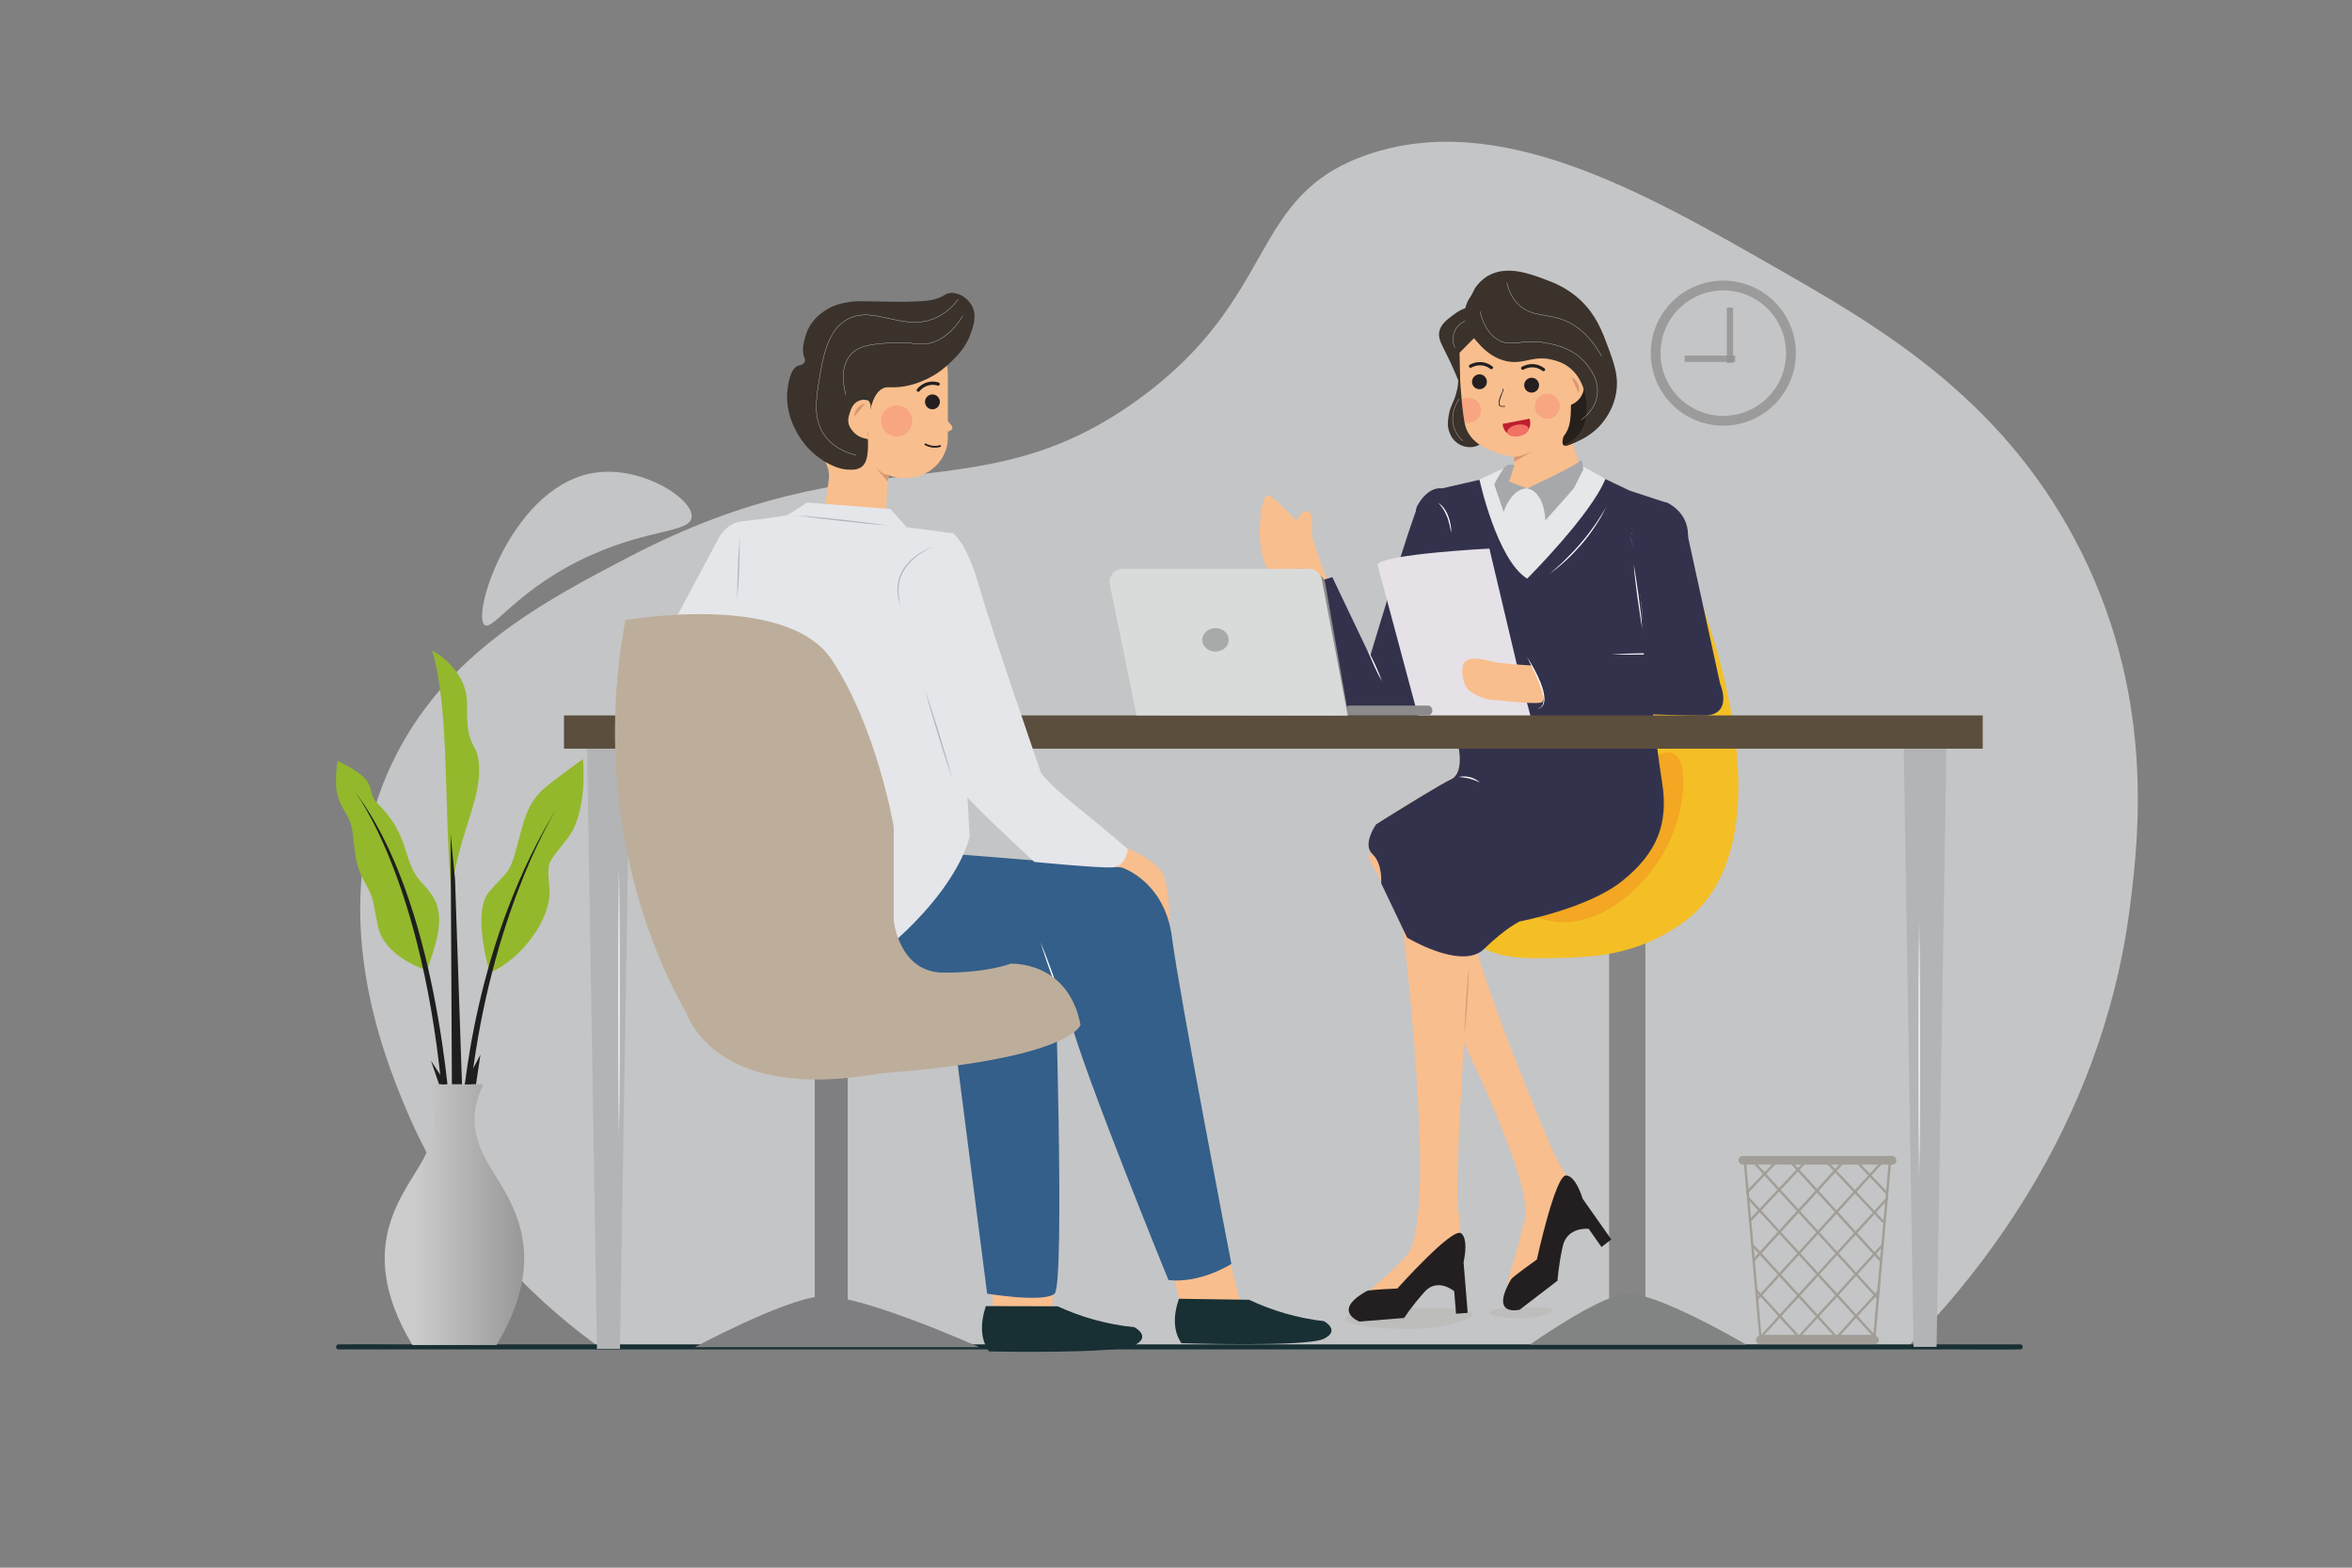 <svg xmlns="http://www.w3.org/2000/svg" xmlns:xlink="http://www.w3.org/1999/xlink" x="0px" y="0px" viewBox="0 0 2340 1560" style="enable-background:new 0 0 2340 1560;" xml:space="preserve"><rect x="0" y="0" width="2340" height="1560" fill="#808080" stroke="none"/><style type="text/css">	.st0{opacity:0.6;fill:#F2F4F5;}	.st1{fill:#182F33;}	.st2{opacity:0.8;fill:none;stroke:#919191;stroke-width:9.739;stroke-miterlimit:10;}	.st3{opacity:0.8;fill:none;stroke:#919191;stroke-width:6.255;stroke-miterlimit:10;}	.st4{fill:#868686;}	.st5{fill:#F4BF25;}	.st6{fill:#828483;}	.st7{fill:#F3A722;}	.st8{opacity:0.2;fill:#A19E97;}	.st9{fill:#F9BE8D;}	.st10{fill:#26201C;}	.st11{fill:#3A322B;}	.st12{fill:#231F20;}	.st13{opacity:0.3;fill:#F27064;}	.st14{fill:#BE1E2D;stroke:#BE1E2D;stroke-width:1.656;stroke-miterlimit:10;}	.st15{fill:#F27064;}	.st16{fill:#D99873;}	.st17{fill:none;stroke:#FFFFFF;stroke-width:0.271;stroke-miterlimit:10;}	.st18{fill:#33324D;}	.st19{fill:#E6E7E8;}	.st20{fill:#A6A8AB;}	.st21{fill:#FFFFFF;}	.st22{fill:#E6E1E7;}	.st23{fill:#252960;}	.st24{fill:#46406C;}	.st25{fill:#B3B4B6;}	.st26{fill:#5B4E3D;}	.st27{fill:#8C8A8B;}	.st28{fill:#D9DBDA;}	.st29{fill:#A8AAA9;}	.st30{fill:#345F8A;}	.st31{fill:#E5E6EA;}	.st32{fill:#AEB4BB;}	.st33{fill:#7F7F81;}	.st34{fill:#BDAE9B;}	.st35{fill:#A19E97;}	.st36{fill-rule:evenodd;clip-rule:evenodd;fill:#93B82C;}	.st37{fill-rule:evenodd;clip-rule:evenodd;fill:#1E1E1E;}	.st38{fill-rule:evenodd;clip-rule:evenodd;fill:url(#SVGID_1_);}</style><g id="Background">	<path class="st0" d="M596,1340.3c-46-33-139.8-109.7-193.3-239.7c-20.4-49.5-80.5-195.6-13.6-339.1  c51.7-110.9,152.7-163.5,237.9-207.9c237.2-123.6,345.8-39.7,506.4-156.8c140-102,107.6-202.1,227.7-243.1  c130.4-44.6,273.8,37.3,404.5,112c100.6,57.5,222.3,127,299.1,271.9c79.6,150.2,63.6,292.1,54.4,364.7  c-28.7,226-161.4,377.6-221.2,438.1"></path>	<g>		<g>			<path class="st1" d="M2010,1337.8c-15,0-30,0-45.1,0c-40.5,0-81,0-121.5,0c-60.1,0-120.1,0-180.2,0c-73.3,0-146.5,0-219.8,0    c-80,0-160,0-239.9,0c-81.3,0-162.6,0-243.8,0c-75.3,0-150.5,0-225.8,0c-63.8,0-127.7,0-191.5,0c-45.9,0-91.8,0-137.7,0    c-21.7,0-43.4-0.3-65.1,0c-0.9,0-1.9,0-2.8,0c-3.2,0-3.2,5,0,5c15,0,30,0,45.1,0c40.5,0,81,0,121.5,0c60.1,0,120.1,0,180.2,0    c73.3,0,146.5,0,219.8,0c80,0,160,0,239.9,0c81.3,0,162.6,0,243.8,0c75.3,0,150.5,0,225.8,0c63.8,0,127.7,0,191.5,0    c45.9,0,91.8,0,137.7,0c21.7,0,43.4,0.3,65.1,0c0.9,0,1.9,0,2.8,0C2013.2,1342.8,2013.2,1337.8,2010,1337.8L2010,1337.8z"></path>		</g>	</g>	<path class="st0" d="M482.1,621.9c8.4,6.4,33.8-37.5,106.8-69.9c58.8-26.1,97.1-22,99.2-37.1c2.4-17.8-47.2-50.2-93.3-44.9  C510.7,479.7,468.6,611.5,482.1,621.9z"></path></g><g id="Character">	<g>		<circle class="st2" cx="1714.5" cy="351.4" r="67.3"></circle>		<line class="st3" x1="1676" y1="357" x2="1726.4" y2="357"></line>		<line class="st3" x1="1721.1" y1="306.1" x2="1721.1" y2="361.1"></line>	</g>	<g>		<rect x="1600.9" y="921.4" class="st4" width="36.1" height="378.4"></rect>		<path class="st5" d="M1689.9,592c11.4,30.1,85.3,232-4,316.7c-9.6,9.1-21.5,16.1-21.5,16.1c-40.5,25.7-81.1,27.4-106,28.2   c-42.4,1.3-70.2,2.1-95.3-17.4c0,0-27.3-21.2-34.9-57.7c-13.3-64.2,87.7-157,242.9-233.5L1689.9,592z"></path>		<path class="st6" d="M1522,1338.1h215.4c0,0-92.2-54.4-120.8-50.6S1522,1338.1,1522,1338.1z"></path>		<path class="st7" d="M1524.1,907.8c4.8,6.9,13.7,8.1,22.6,9.3c47.3,6.3,99.1-38.6,118.2-89c11-29,15.1-70.4,0-78.4   c-4.3-2.3-13.6-3.6-45.2,21.3C1569.7,810.4,1506.2,882,1524.1,907.8z"></path>	</g>	<g>		<path class="st8" d="M1465,1307.7c0-5.8-28.4-6.2-63.5-6.2s-63.5,4.7-63.5,10.5c0,5.8,28.4,10.5,63.5,10.5   S1465,1313.5,1465,1307.7z"></path>		<path class="st8" d="M1544.3,1303.9c0-3.1-14-3.3-31.2-3.3s-31.2,2.5-31.2,5.6s14,5.6,31.2,5.6S1544.3,1307,1544.3,1303.9z"></path>		<path class="st9" d="M1570.4,458.7c0,0-7.6-15.3-5.4-37.8c2.2-22.6-58.6,28-58.6,28v34.4l17.3,9.8l46.7-26.4V458.7z"></path>		<path class="st10" d="M1555.6,443c-2.2-1.6-0.8-6.2,1.7-16.8c4.4-19,3.3-18.7,5.5-23.5c1.9-4,8.3-18.1,16.3-17.4   c5.8,0.5,10,8.5,11.4,14.1c4.1,16.1-10.5,30.7-13.4,33.6c-4.6,4.6-8.8,6.6-11.6,7.9C1561.3,442.8,1557.6,444.5,1555.6,443z"></path>		<path class="st11" d="M1452,369.9c-2.6,0.9,0.9,8.3-3.7,23.2c-2.8,8.9-5.5,11.2-7,20.5c-0.8,5-1.6,10.3,0.7,16.4   c0.8,2.3,3.1,8,9.1,11.7c5.6,3.5,13,4.4,19.1,1.7c0,0,4-1.8,6.7-5C1489.1,423.5,1459.1,367.5,1452,369.9z"></path>		<path class="st9" d="M1572.3,372.1c-2.1-3.4-5.1-8.3-9.6-8.3c-0.8,0-1.6,0.2-2.3,0.5c-1-3.9-2.3-7.7-4.4-11.6   c-8.8-16.9-23.2-25.4-29.5-28.5c-33-16.5-67.2,1.7-70.8,3.7l-5.4,7.5c0.6,15.4,2.8,62.8,6.8,85.1c0.3,1.5,0.8,4.4,2.4,7.8   c6.8,14.8,23.5,20.3,31.9,23c5.8,1.9,13.1,4.2,22.7,3.4c7.8-0.7,13.5-3.1,18.6-5.4c7.8-3.4,16.8-7.5,23-15.2   c6.4-8,7.2-16.9,7.2-31.3c0.9-0.3,1.9-0.7,3-1.4c4.4-2.5,6.7-6.1,7.7-8c1.9-3.5,2.3-6.8,2.3-8.6   C1576.3,378.7,1573.6,374.2,1572.3,372.1z"></path>		<circle class="st12" cx="1523.8" cy="383.3" r="7.4"></circle>		<g>			<g>				<path class="st12" d="M1536.8,366.7c-6.6-5.3-15.3-5.8-22.7-1.7c-1.8,1-0.2,3.8,1.6,2.8c6-3.3,13.3-3.1,18.8,1.2     C1536.1,370.3,1538.4,368,1536.8,366.7L1536.8,366.7z"></path>			</g>		</g>		<circle class="st12" cx="1471.9" cy="379.9" r="7.4"></circle>		<g>			<g>				<path class="st12" d="M1484.9,364.7c-6.6-5.3-15.3-5.8-22.7-1.7c-1.8,1-0.2,3.8,1.6,2.8c6-3.3,13.3-3.1,18.8,1.2     C1484.3,368.2,1486.6,366,1484.9,364.7L1484.9,364.7z"></path>			</g>		</g>		<g>			<g>				<path class="st12" d="M1497,403.9c-1.1,0-2.8,0.4-3.8,0c-2.8-1-0.8-6.4-0.1-8.4c0.6-2,1.5-3.9,2.2-5.8c0.3-0.7,0.8-1.7,0.5-2.5     c-0.2-0.5-1-0.3-0.8,0.2c0.5,1.5-1.8,5.2-2.3,6.5c-0.9,2.4-1.9,5.3-1.7,7.9c0.3,3.6,3.3,2.9,6,2.9     C1497.6,404.7,1497.6,403.9,1497,403.9L1497,403.9z"></path>			</g>		</g>		<circle class="st13" cx="1539.5" cy="404.3" r="12.5"></circle>		<g>			<path class="st14" d="M1495.8,421.7c1.2,17.7,30.8,13.1,25.1-4.9"></path>							<ellipse transform="matrix(0.982 -0.19 0.19 0.982 -53.82 295.191)" class="st15" cx="1509.9" cy="427.8" rx="10.8" ry="5.8"></ellipse>		</g>		<path class="st13" d="M1460.9,395.8c-2.5,0-4.8,0.8-6.8,2c0.8,8.4,1.7,16.2,2.7,22.3c1.3,0.4,2.6,0.7,4.1,0.7   c6.9,0,12.5-5.6,12.5-12.5S1467.8,395.8,1460.9,395.8z"></path>		<path class="st11" d="M1452.8,383.3c-5.6-14.2-10.8-25.2-14.7-32.9c-4.5-9-7.8-14.6-5.9-21.5c1.8-6.4,7-10.4,11.8-14.1   c4.7-3.6,11.2-8.7,20.6-9.4c10.7-0.8,24.6,4,25,10.7c0.3,5-6.8,10.3-16.2,13.4l-21.3,21.5L1452.8,383.3z"></path>		<path class="st11" d="M1463.7,294.1c-2.4,3.3-6.7,10.3-6.7,19.5c-0.1,12.2,7.3,20.6,12.8,26.8c4.2,4.8,13.4,15.3,28.2,18.8   c18.6,4.4,27.1-6.8,48.3-0.7c3.6,1,8.3,2.4,13.4,6c17.6,12.3,18.7,35.3,18.8,38.9c0.2,4.9,0.6,18.4-8.1,28.9   c-6.6,8-15,10.2-14.8,10.7c0.4,0.8,18.6-2.5,33.6-16.8c2.9-2.8,14.1-14,18.1-32.2c4-17.9-1.2-32-8.1-50.3   c-5.4-14.5-11.3-30.3-26.8-45c-13.1-12.3-26.3-17.3-35.6-20.8c-15.3-5.7-37.9-14.1-56.4-3.4c-6.3,3.7-10.4,8.6-12.8,12.1"></path>		<path class="st16" d="M1506.4,454.8c3.4-0.5,7.5-1.4,12-3.1c3.4-1.2,6.3-2.7,8.7-4l-20.7,11.9V454.8z"></path>		<path class="st16" d="M1570.5,391.2c0.3-1.1,1.2-4.7-0.5-8.8c-1.9-4.6-5.7-6.5-6.6-7"></path>		<polygon class="st9" points="1506.7,463.2 1503,466.8 1497,480.6 1506.4,483.3 1519.4,477.9   "></polygon>		<path class="st17" d="M1472.4,309.8c2.4,9.9,7.4,22.5,18.5,28.6c13.4,7.4,23.2-1.5,47.1,2.8c7.7,1.4,26.7,4.7,39.7,20.3   c3.6,4.3,14.2,17,11.1,33.2c-2.6,13.4-12.8,21.1-15.7,23.1"></path>		<path class="st17" d="M1593.3,354.2c-12.4-22-26.1-30.9-36-35.1c-17.8-7.4-33.1-3.4-46.2-15.7c-7.6-7.2-10.6-16.2-12-22.2"></path>		<path class="st17" d="M1457.6,319.5c-1.1,0.4-8.2,3.5-11,11.6c-2.5,7.3,0.3,13.6,0.9,14.8"></path>		<path class="st17" d="M1451.6,397.1c-1.1,1.6-9.9,14.6-4.8,29.1c2.2,6.2,6.1,10.3,8.7,12.5"></path>		<g>			<path class="st9" d="M1569.2,1179.6c0.3-0.3,0.7-0.7,1-1.3c-0.2,0.5-0.5,1-0.8,1.7c-9.5,20.9-56.7,123-65.3,110.8    c-2.7-3.9-3.8-7.7-3.7-12.2c0.2-11.3,7.8-27,14.8-58.8c21.3-34.7-87.6-245.4-155.3-369.3l4.3,2.1l-2.4-9.9l62.9-46.2    c12,37.2,26.7,84.7,37.6,126.3c22,83.4,83.9,225.5,83.9,225.5c4.5,7.8,8.5,15.6,12,21.6    C1562.8,1177.5,1566.4,1182.2,1569.2,1179.6z"></path>			<path class="st9" d="M1571,1176.4c-0.3,0.8-0.6,1.4-0.9,2C1570.7,1177.2,1571,1176.5,1571,1176.4z"></path>			<path class="st12" d="M1503.4,1273c1.4-2.5,25.6-19.6,25.6-19.6s18.7-85.6,29.3-83.7c0,0,8.6-1,16.3,23.2l28.5,40.5l-9.8,7.5    l-12.7-18.1c0,0-21.5-2.5-25.9,17.6c-4.4,20.1-5.1,34-5.1,34l-37.7,28.9C1511.9,1303.2,1481.4,1311,1503.4,1273z"></path>		</g>		<g>			<path class="st9" d="M1492.5,772.2l-25.6,113.6c0,0-2,27-4.7,65.3c-5.9,85.8-15,228.3-11.6,251.5c1.2,8.6,1.7,16.8,1.8,24    c0.1,21.2-3.6,35.5-3.6,35.5s-99.4,57.4-98.9,41.2c0.3-7.8,4.5-12.7,12.2-19.3c8.3-7.1,20.5-16.1,35.9-32.9    c28.1-24.1,9.4-225.5-2.1-326.7c-3.9-34.6-6.9-57.5-6.9-57.5c-4.3-18.2-6.6-37.2-7.7-54.4c18.7-11.6,53.1-32.9,62.3-37.1    c4.5-2,6.8-6.3,7.9-11L1492.5,772.2z"></path>			<path class="st12" d="M1360,1284.6c2.3-1.3,30.2-2.4,30.2-2.4s55.8-62.4,63.6-54.8c0,0,7.5,3.9,2.3,28.7l4.1,50.3l-11.6,0.9    l-1.8-22.4c0,0-16.4-14-29.5,0.6c-13.1,14.6-20.3,26-20.3,26l-44.5,3.6C1352.6,1315,1324,1304.6,1360,1284.6z"></path>		</g>		<path class="st9" d="M1316.7,567c0,0-10.3-26.6-11.2-34.2s0-18.1,0-18.1s-4-15.9-16.1,3.4c0,0-19.8-21.8-26.8-24.9   c-9.4-4.1-10.4,45-8.6,48.6c0,0,2.8,26.4,13.5,30c10.7,3.6,54.1,7.7,54.1,7.7L1316.7,567z"></path>		<path class="st18" d="M1653.6,778.6c6.7,41.6-5.4,70.5-39.6,98c-34.2,27.5-102,40.3-102,40.3s-13.4,6-35.6,27.5   c-3.9,3.8-8.8,5.9-14.3,6.8c-25.4,4.1-62.2-18.2-62.2-18.2l-4-8.4l-21.8-45.7c0,0,1.7-19.4-8.7-29c-10.4-9.6,3.6-29.5,3.6-29.5   s4.9-3.1,12.2-7.7c18.7-11.6,53.1-32.9,62.3-37.1c4.5-2,6.8-6.3,7.9-11c2.1-8.7,0.1-18.8,0.1-18.8s-53-221.4-41.6-242.2   c11.4-20.8,24.8-17.6,24.8-17.6l37.1-8.5c29.9,39.2,73.5,30.9,123.9-1.5l25.6,12.2l36.9,12.1l-34.9,30.2l8,51.7l4,49   C1635.5,630.9,1646.9,737,1653.6,778.6z"></path>		<path class="st19" d="M1495.9,466l-24,11.2c0,0,17.3,79.9,47.5,98.6c0,0,63.8-63.8,77.8-99.3l-24.3-13.4l-49.2,22.6h-12.9   c-5.2-0.3-10.2-4.3-15.1-12.6L1495.9,466z"></path>		<path class="st20" d="M1519.4,486c0,0,47.6-22.1,51.7-26.8c4-4.7,4,8.3,4,8.3l-9.4,18.6l-28.2,31.8   C1537.5,517.8,1536.9,489.3,1519.4,486z"></path>		<path class="st20" d="M1519.4,486l-18.1-6.7l5.4-16.1c0,0-6-3.6-10.7,2.9s-9.4,15.9-9.4,15.9l9.4,27.5   C1495.9,509.5,1503.3,486,1519.4,486z"></path>		<path class="st18" d="M1426.1,488c0,0-9.4,6.1-15.4,16.1c-6,10.1-47.6,149-47.6,149v63.8h87.9l-5.4-186.6L1426.1,488z"></path>		<polyline class="st18" points="1325.5,574.3 1270.4,591.3 1332.2,716.2 1386.5,716.2 1386.5,702.1   "></polyline>		<g>			<path class="st21" d="M1625.4,561.8c0.5,2.6,0.9,5.3,1.4,7.9l1.2,7.9c0.8,5.3,1.6,10.6,2.3,15.9c0.7,5.3,1.4,10.6,2,15.9l0.9,8    c0.2,2.7,0.5,5.3,0.7,8c-0.5-2.6-0.9-5.3-1.4-7.9l-1.2-7.9c-0.8-5.3-1.6-10.6-2.3-15.9c-0.7-5.3-1.4-10.6-2-15.9l-0.9-8    C1625.9,567.1,1625.6,564.4,1625.4,561.8z"></path>		</g>		<g>			<path class="st21" d="M1603.1,651.1c2.9-0.2,5.7-0.3,8.6-0.4l8.6-0.3c5.7-0.2,11.5-0.3,17.2-0.4c5.7-0.1,11.5-0.1,17.2-0.1    l8.6,0.1c2.9,0.1,5.7,0.1,8.6,0.2c-2.9,0.2-5.7,0.3-8.6,0.4l-8.6,0.3c-5.7,0.2-11.5,0.3-17.2,0.4c-5.7,0.1-11.5,0.1-17.2,0.1    l-8.6-0.1C1608.8,651.2,1605.9,651.2,1603.1,651.1z"></path>		</g>		<g>			<path class="st21" d="M1430.4,500.1c2.5,1.4,4.6,3.5,6.3,5.8c1.7,2.3,3.1,4.9,4.1,7.6c1.1,2.7,1.8,5.5,2.3,8.3    c0.3,1.4,0.4,2.8,0.6,4.3c0,1.4,0.1,2.9,0.1,4.3c-0.3-1.4-0.5-2.8-0.8-4.2c-0.3-1.4-0.6-2.8-0.9-4.1c-0.4-1.3-0.7-2.7-1.1-4.1    l-0.6-2l-0.8-2c-1-2.6-2.3-5.1-3.8-7.5c-0.8-1.2-1.6-2.3-2.5-3.4C1432.5,502,1431.5,501,1430.4,500.1z"></path>		</g>		<g>			<path class="st21" d="M1360.6,646.6c2.9,5,5.4,10.2,7.8,15.4c2.4,5.2,4.6,10.5,6.5,15.9c-2.9-5-5.4-10.2-7.8-15.4    C1364.8,657.3,1362.5,652,1360.6,646.6z"></path>		</g>		<path class="st18" d="M1694.6,712.1c-30.9,0-160-5.2-160-5.2s-9.5-3.9-9.3-23.4c0.2-19.5,5.9-31.2,5.9-31.2s7.1-9.1,20.8-1.3   l83.5,1.3l-2-46.5l-3.4-25.7l-5.3-34.4l-1.9-9.9c-0.5-2.6,0.2-5.3,1.8-7.4l3.8-4.9l14.4-18.1c2.5-3.1,6.2-5,10.3-5.2l5.1-0.2   c0,0,20.9,8.8,21.1,32.1c0.2,1.2,0.3,2.5,0.4,3.8l31.5,144.3C1711.3,680.3,1725.4,712.1,1694.6,712.1z"></path>		<path class="st22" d="M1509.1,661.2l-27.3-115.3c0,0-105.1,5.3-111.4,15.8l41.2,153.7l111.4-1.8L1509.1,661.2z"></path>		<path class="st9" d="M1524.3,662.3c0,0-30-1.8-37.8-3.6c-7.8-1.8-30.2-8.9-31.5,5.8s5.8,21.9,5.8,21.9s11.9,10.8,28.8,10.3   c0,0,32.1,4,42.8,2.6C1543.1,698,1524.3,662.3,1524.3,662.3z"></path>		<g>			<path class="st21" d="M1519.2,653.8c1.4,2,2.7,4.1,3.9,6.2c1.2,2.1,2.4,4.2,3.6,6.4c2.3,4.3,4.4,8.8,6.2,13.3    c1.7,4.6,3.3,9.3,3.6,14.3c0.2,2.5,0,5.1-1.1,7.4c-0.2,0.3-0.3,0.5-0.5,0.8c-0.1,0.1-0.2,0.3-0.3,0.4l-0.3,0.3    c-0.4,0.5-0.9,0.9-1.4,1.2c-1.1,0.7-2.3,1-3.5,1.1c1.2-0.3,2.4-0.7,3.3-1.4c0.5-0.3,0.9-0.8,1.2-1.2l0.3-0.3    c0.1-0.1,0.1-0.3,0.2-0.4c0.1-0.3,0.3-0.5,0.4-0.8c0.9-2.2,0.9-4.6,0.7-7c-0.3-2.4-0.8-4.7-1.5-7c-0.7-2.3-1.5-4.6-2.4-6.9    c-1.7-4.5-3.8-9-5.9-13.4c-1-2.2-2.1-4.4-3.3-6.5C1521.5,658.1,1520.4,656,1519.2,653.8z"></path>		</g>		<path class="st23" d="M1369.1,820.2"></path>		<g>			<path class="st21" d="M1541.7,571.1c1.4-1.2,2.7-2.4,4.1-3.6c1.4-1.2,2.7-2.4,4.1-3.6c2.7-2.4,5.4-4.9,7.9-7.5    c5.2-5.1,10.2-10.3,14.9-15.9c4.8-5.5,9.2-11.2,13.4-17.2c2.1-3,4.1-6,6-9.1c2-3,3.8-6.2,5.7-9.3c-1.6,3.3-3.3,6.5-5.1,9.7    c-1.8,3.2-3.8,6.2-5.8,9.3c-4,6.1-8.5,11.9-13.2,17.5c-4.8,5.5-9.8,10.8-15.2,15.8c-2.7,2.5-5.4,4.9-8.2,7.2    c-1.4,1.1-2.8,2.3-4.3,3.4C1544.7,568.9,1543.2,570,1541.7,571.1z"></path>		</g>		<g>			<path class="st21" d="M1451.2,773.2c3.7-0.9,7.6-0.7,11.3,0.2c3.7,1,7.2,2.7,9.9,5.4c-1.7-0.9-3.4-1.7-5.1-2.3    c-1.7-0.7-3.4-1.3-5.2-1.7c-1.8-0.5-3.6-0.8-5.4-1C1454.9,773.5,1453.1,773.3,1451.2,773.2z"></path>		</g>		<g>			<path class="st16" d="M1461.4,962.5c0,2.8-0.1,5.5-0.2,8.3l-0.4,8.3c-0.2,5.5-0.6,11-0.9,16.6c-0.4,5.5-0.8,11-1.2,16.5l-0.7,8.3    c-0.3,2.8-0.5,5.5-0.9,8.3c0-2.8,0.1-5.5,0.2-8.3l0.4-8.3c0.2-5.5,0.6-11,0.9-16.6c0.4-5.5,0.8-11,1.2-16.5l0.7-8.3    C1460.8,968,1461.1,965.2,1461.4,962.5z"></path>		</g>		<polyline class="st24" points="1624.8,545.8 1623.9,537.4 1621,532.5   "></polyline>	</g>	<g>		<polygon class="st25" points="1926.7,1340.3 1903.8,1340.3 1893.8,730.7 1936.7,730.7   "></polygon>		<polygon class="st25" points="593.9,1342.2 616.8,1342.2 626.8,732.6 583.9,732.6   "></polygon>		<rect x="561.1" y="711.9" class="st26" width="1411.5" height="33.1"></rect>		<g>			<polygon class="st21" points="615.8,863.2 616.2,896.6 616.4,930 616.5,996.9 616.4,1063.7 616.2,1097.1 615.8,1130.5     615.5,1097.1 615.3,1063.7 615.2,996.9 615.3,930 615.5,896.6    "></polygon>		</g>		<g>			<polygon class="st21" points="1909.4,1172 1909.1,1140.1 1908.9,1108.2 1908.8,1044.5 1908.9,980.7 1909.1,948.8 1909.4,916.9     1909.8,948.8 1910,980.7 1910.1,1044.5 1910,1108.2 1909.8,1140.1    "></polygon>		</g>	</g>	<g>		<path class="st27" d="M1343.3,711.9h77.1c2.5,0,4.6-2.1,4.6-4.6v-0.6c0-2.5-2.1-4.6-4.6-4.6h-77.5c-3.7,0-5.9,4.1-3.8,7.2l0.4,0.6   C1340.4,711.2,1341.8,711.9,1343.3,711.9z"></path>		<path class="st27" d="M1341.6,711.9l-23.5-133.7c0,0-5-12.1-24.1-12.1c-27,0.1-104.3,4.5-104.3,4.5l50.8,141.4H1341.6z"></path>		<path class="st28" d="M1340.9,712.1l-25.8-135.4c-1.2-6.2-6.6-10.7-12.9-10.7h-185.1c-8.3,0-14.5,7.6-12.9,15.7l26.5,130.1   L1340.9,712.1z"></path>		<ellipse class="st29" cx="1209.3" cy="636.7" rx="13.2" ry="11.7"></ellipse>	</g>	<g>		<path class="st9" d="M1117.5,842.6c0,0,34.2,12.4,40.3,29.2c6,16.8,5.6,45.5,5.6,45.5l-62.6-59.6L1117.5,842.6z"></path>		<path class="st9" d="M816.6,452c0,0,9.4,11.8,8.1,23.8c-1.3,12-4,26.7-4,26.7l61.7,10.3c0,0-1-5.4,0-22.8   c1-17.5,3.6-25.1,3.6-25.1l-14.8-21.6L816.6,452z"></path>		<path class="st9" d="M943.7,419.9c-0.2-0.3-0.5-0.7-0.7-1.1v-46.9c0-21.9-18.9-39.9-42.1-39.9h-1c-23.1,0-42.1,18-42.1,39.9v24.9   c-1.6-0.4-3.3-0.5-5,0c-5.5,1.7-7,8.6-8.1,13.6c-0.7,3.2-2.1,9.4,1.2,16c1.1,2.3,4.2,8.5,10.6,9.5c0.4,0.1,0.8,0.1,1.3,0.1   c0,21.9,18.9,39.8,42.1,39.8h1c23.1,0,42.1-18,42.1-39.9v-6.4c0.1,0,0.3,0,0.4-0.1c0.3-0.1,3.5-1.1,4.1-3.3   C947.9,424,945.6,422.3,943.7,419.9z"></path>		<circle class="st13" cx="892.1" cy="418.9" r="15.5"></circle>		<g>			<g>				<path class="st12" d="M935.1,443c-4.8,1.4-9.6,0.7-14-1.6c-1-0.5-1.9,1-0.9,1.5c4.8,2.6,10.1,3.3,15.4,1.8     C936.7,444.4,936.2,442.7,935.1,443L935.1,443z"></path>			</g>		</g>					<ellipse transform="matrix(0.973 -0.23 0.23 0.973 -67.144 223.789)" class="st12" cx="927.8" cy="400.3" rx="7.4" ry="7.4"></ellipse>		<g>			<g>				<path class="st12" d="M933.8,380.6c-7.9-2.5-16.1,0.2-21.4,6.5c-1.3,1.6,0.9,3.9,2.3,2.3c4.6-5.5,11.4-7.8,18.3-5.7     C935,384.3,935.8,381.2,933.8,380.6L933.8,380.6z"></path>			</g>		</g>		<path class="st11" d="M858.2,396.8c6.4,1.8,6.4,1.8,7.6,5.1c1,2.6-0.3,5.3,0,5.4c0.6,0.2,2.6-15.4,12.1-20.6c3.6-2,6-1.1,12.5-1.3   c15.3-0.5,26.9-6,32.2-8.5c11.4-5.4,18.7-12.2,22.8-16.1c6.4-6.1,15.2-14.5,20.1-28.2c3-8.3,6.7-18.9,1.3-28.6   c-4-7.2-12.5-13-20.6-12.5c-5,0.3-6.2,2.7-13.4,5.4c-5.1,1.9-9.6,2.6-21.9,3.1c-13,0.5-22.8,0.3-38.9,0c-19-0.4-21.6-0.3-26.4,0.4   c-7.8,1.3-16.7,2.9-25.9,9.4c-3.6,2.5-13.2,9.5-17.4,21.9c-1.2,3.5-5.5,16-2.2,23.7c0.3,0.7,1.3,2.9,0.4,4.9   c-1.1,2.6-4.7,3.1-6.3,3.6c-8.1,2.5-10.2,19.5-10.7,23.7c-3.2,25.9,11.6,47.1,14.8,51.4c2.2,3.1,9.5,12.5,21.9,20.1   c11.6,7.1,19.8,7.9,21.9,8.1c4.7,0.3,10.7,0.8,15.2-2.7c3.6-2.8,6.2-7.8,6.3-21.9C863.7,415.7,857.9,400.1,858.2,396.8z"></path>		<path class="st9" d="M863.3,397.7c-1.9-0.2-3.9-0.2-5.9,0.2c-8.3,1.7-10.6,8.5-12.2,13.6c-1,3.2-3.1,9.4,1.9,15.9   c1.7,2.3,6.4,8.4,16,9.4c0.1,0,0.1,0,0.2,0V397.7z"></path>		<path class="st16" d="M861,401.4c-1.1,0.2-4.8,1-7.7,4.3c-3.3,3.7-3.4,8-3.4,9"></path>		<path class="st1" d="M863.3,398.4c0,0-4.3-1.3-6.1-0.5c-1.8,0.8,0.9-1.6,0.9-1.6l5.5,0.7L863.3,398.4z"></path>		<polygon class="st9" points="861.8,435.5 864.9,438.2 864.9,431   "></polygon>		<path class="st16" d="M882.5,472.2c0,0-2.4,0.8-8.7-5s9.4,12,9.4,12l0.9-6.4L882.5,472.2z"></path>		<path class="st17" d="M953.2,297.8c-3.6,5-9.5,11.6-18.5,16.6c-33.7,18.8-64.7-12.2-92.3,3.7c-19.5,11.2-23.8,38-27.7,61.8   c-2.8,17.6-6.1,37.9,6.5,54.5c9.5,12.5,23.5,16.9,30.5,18.5"></path>		<path class="st17" d="M841.5,392.9c-1.4-5.1-6.9-26.4,4.6-39.7c8.5-9.9,22.5-10.8,39.7-12c22.7-1.6,28.5,3.8,41.5-0.3   c8.7-2.7,19.9-9.2,30.5-26.5"></path>		<g>							<rect x="987.7" y="1228.1" transform="matrix(1 2.543261e-03 -2.543261e-03 1 3.225 -2.583)" class="st9" width="59.5" height="77.1"></rect>			<path class="st1" d="M980.8,1299.7l71.4,0.2c23.7,10.8,49,18.1,76.4,20.8c0,0,17.6,9.2,0,18s-144.6,6.1-144.6,6.1    C975.8,1333.3,974.8,1318.2,980.8,1299.7z"></path>		</g>		<g>							<rect x="1167.7" y="1230" transform="matrix(0.971 -0.239 0.239 0.971 -268.214 322.65)" class="st9" width="58.2" height="75.4"></rect>			<path class="st1" d="M1172.9,1292.4l69.8,1c23,10.8,47.7,18.2,74.5,21.3c0,0,17.1,9.2-0.3,17.6c-17.3,8.3-141.5,4.3-141.5,4.3    C1167.6,1325.1,1166.8,1310.4,1172.9,1292.4z"></path>		</g>		<path class="st30" d="M947.5,849.7l168.4,13.5c0,0,42.9,13.3,50.1,69.7s59.1,324.8,59.1,324.8s-30.4,19.7-62.6,16.1   c0,0-84.1-205.8-98.4-261.3c-14.3-55.5-85.9-3.6-85.9-3.6l-165.6-50l89.8-95.8L947.5,849.7z"></path>		<path class="st31" d="M1122.1,845.2c0,0-1.8,17-15.2,17.9c-13.4,0.9-77.8-5.4-77.8-5.4s-42.9-39.1-66.6-64.1l2.2,38.7   c0,0-3.6,21-27.7,53.8c-24.2,32.8-51.9,54.7-51.9,54.7l-14,6.2c-40.6,18.2-87.6,15.5-125.9-7L730,931   c-44.5-26.2-70.6-75.2-67.5-126.8l11.4-191.7l39.4-73.8c0,0,7.2-18.2,25.1-20c17.9-1.8,44.7-5.9,44.7-5.9l122.6,12.3l41.5,5.4   l0.4-0.3c0,0,13.6,8,26.1,51.9c12.5,43.8,60.8,183.4,60.8,183.4s-2.7,5.4,38.5,38.5C1114.1,837.2,1122.1,845.2,1122.1,845.2z"></path>		<polygon class="st31" points="783,512.8 802.9,500.1 885.9,506.5 902.3,524.9   "></polygon>		<g>			<path class="st32" d="M947.5,775.4c-1.3-3.7-2.5-7.4-3.7-11.1l-3.6-11.1c-2.4-7.4-4.6-14.9-7-22.3c-2.2-7.5-4.5-14.9-6.7-22.4    l-3.2-11.2c-1-3.8-2.1-7.5-3.1-11.3c1.3,3.7,2.5,7.4,3.7,11.1l3.6,11.1c2.4,7.4,4.6,14.9,7,22.3c2.2,7.5,4.5,14.9,6.7,22.4    l3.2,11.2C945.4,767.9,946.5,771.7,947.5,775.4z"></path>		</g>		<g>			<path class="st32" d="M897,604.7c-2.9-5.8-4.3-12.4-4.1-19c0.1-6.6,2.1-13.1,5.4-18.8c1.7-2.8,3.8-5.4,6-7.8    c1.2-1.2,2.3-2.3,3.6-3.4c0.6-0.5,1.2-1.1,1.9-1.6l2-1.5c0.6-0.5,1.3-0.9,2-1.4l2.1-1.3c1.4-0.8,2.8-1.6,4.3-2.4l4.4-2.1    c1.5-0.6,3-1.2,4.5-1.8c-1.5,0.7-2.9,1.4-4.4,2.1l-4.3,2.3c-1.4,0.8-2.8,1.7-4.1,2.5l-2,1.4c-0.7,0.5-1.3,0.9-1.9,1.4    c-1.3,1-2.5,2-3.7,3.1c-1.2,1-2.3,2.2-3.5,3.3c-2.2,2.4-4.2,4.9-5.8,7.6c-1.6,2.7-3,5.7-3.9,8.7c-0.9,3.1-1.4,6.2-1.6,9.4    c-0.2,3.2,0,6.4,0.6,9.6C894.9,598.6,895.7,601.7,897,604.7z"></path>		</g>		<g>			<path class="st32" d="M793.5,512.8c3.7,0.3,7.4,0.6,11,0.9l11,1.1c7.3,0.7,14.7,1.6,22,2.3c7.3,0.9,14.6,1.7,22,2.6l11,1.4    c3.7,0.5,7.3,1,11,1.6c-3.7-0.3-7.4-0.6-11-0.9l-11-1.1c-7.3-0.7-14.7-1.6-22-2.3c-7.3-0.9-14.6-1.7-22-2.6l-11-1.4    C800.9,513.9,797.2,513.4,793.5,512.8z"></path>		</g>		<path class="st30" d="M944.8,996.9l37.3,290.4c0,0,56.4,9.4,67.1,0c10.7-9.4,0-336.9,0-336.9L944.8,996.9z"></path>		<g>			<path class="st21" d="M1056.7,997.2c-1-2.4-2-4.9-3-7.3l-2.9-7.4c-1.9-4.9-3.7-9.9-5.5-14.8c-1.8-5-3.6-9.9-5.2-14.9l-2.5-7.5    c-0.8-2.5-1.6-5-2.4-7.6c1,2.4,2,4.9,3,7.3l2.9,7.4c1.9,4.9,3.7,9.9,5.5,14.8c1.8,5,3.6,9.9,5.2,14.9l2.5,7.5    C1055.1,992.1,1055.9,994.6,1056.7,997.2z"></path>		</g>		<g>			<path class="st32" d="M735.9,533.7c0.1,2.6,0,5.3,0,7.9l-0.1,7.9c-0.1,5.3-0.3,10.6-0.4,15.8c-0.2,5.3-0.4,10.6-0.8,15.8    l-0.5,7.9c-0.2,2.6-0.4,5.3-0.6,7.9c-0.1-2.6,0-5.3,0-7.9l0.1-7.9c0.1-5.3,0.3-10.6,0.5-15.8c0.2-5.3,0.4-10.6,0.8-15.8l0.5-7.9    C735.5,539,735.7,536.3,735.9,533.7z"></path>		</g>	</g>	<g>		<rect x="810.6" y="1062" class="st33" width="32.8" height="253.3"></rect>		<path class="st34" d="M622.2,617.1c0,0,160.2-28.6,205.3,39.4c45.2,68,61.7,166.4,61.7,166.4v93.1c0,0,5,51.9,49.8,51.9   c44.7,0,66.2-8.9,66.2-8.9s57.3-3.6,69.8,60.8c0,0-8.2,34-199.1,48.3c-144.4,25.9-183.4-37.1-192.8-59.1   C692.5,1020.2,577.5,858.7,622.2,617.1z"></path>		<path class="st33" d="M691.2,1340.6h283.1c0,0-121.2-54.4-158.7-50.6C778.1,1293.9,691.2,1340.6,691.2,1340.6z"></path>	</g>	<g>		<g>			<path class="st35" d="M1882.4,1158.9h-148.5c-2.4,0-4.3-1.9-4.3-4.3l0,0c0-2.4,1.9-4.3,4.3-4.3h148.5c2.4,0,4.3,1.9,4.3,4.3l0,0    C1886.7,1157,1884.7,1158.9,1882.4,1158.9z"></path>			<path class="st35" d="M1864.9,1337.6h-113.6c-2.4,0-4.3-1.9-4.3-4.3l0,0c0-2.4,1.9-4.3,4.3-4.3h113.6c2.4,0,4.3,1.9,4.3,4.3l0,0    C1869.2,1335.7,1867.3,1337.6,1864.9,1337.6z"></path>			<g>				<g>					<path class="st35" d="M1866,1330.7h-115.7l-15.5-174.8h146.7L1866,1330.7z M1752.4,1328.3h111.4l15.1-170h-141.5L1752.4,1328.3      z"></path>				</g>				<g>					<g>													<rect x="1721.6" y="1259.7" transform="matrix(0.674 -0.739 0.739 0.674 -339.728 1752.203)" class="st35" width="185.8" height="2.4"></rect>					</g>					<g>													<rect x="1718.2" y="1223.4" transform="matrix(0.674 -0.739 0.739 0.674 -314.536 1736.693)" class="st35" width="182.5" height="2.4"></rect>					</g>					<g>						<polygon class="st35" points="1791.3,1330.3 1789.6,1328.7 1872,1238.3 1872.9,1239.1 1874.1,1239.1 1874.1,1239.5        1873.8,1239.9       "></polygon>					</g>					<g>													<rect x="1728.6" y="1185.1" transform="matrix(0.685 -0.728 0.728 0.685 -307.358 1661.244)" class="st35" width="80.2" height="2.4"></rect>					</g>					<g>						<polygon class="st35" points="1745.6,1255 1743.8,1253.3 1832.5,1155.8 1834.4,1157.5 1827.2,1165.4       "></polygon>					</g>					<g>													<rect x="1817.9" y="1305.8" transform="matrix(0.674 -0.739 0.739 0.674 -362.762 1792.277)" class="st35" width="61" height="2.4"></rect>					</g>					<g>													<rect x="1732.3" y="1170.6" transform="matrix(0.69 -0.723 0.723 0.69 -304.93 1631.025)" class="st35" width="41.7" height="2.4"></rect>					</g>				</g>				<g>					<g>													<rect x="1800.2" y="1169.1" transform="matrix(0.739 -0.674 0.674 0.739 -379.625 1542.493)" class="st35" width="2.4" height="184.5"></rect>					</g>					<g>													<rect x="1805.1" y="1133.2" transform="matrix(0.739 -0.674 0.674 0.739 -353.848 1536.317)" class="st35" width="2.4" height="183.6"></rect>					</g>					<g>													<rect x="1783" y="1224.2" transform="matrix(0.739 -0.674 0.674 0.739 -399.895 1537.056)" class="st35" width="2.4" height="121.1"></rect>					</g>					<g>													<rect x="1845.9" y="1146.1" transform="matrix(0.728 -0.685 0.685 0.728 -311.334 1588.115)" class="st35" width="2.4" height="81.2"></rect>					</g>					<g>						<polygon class="st35" points="1870.6,1255.7 1781.1,1157.5 1782.9,1155.8 1790.1,1163.7 1872.4,1254       "></polygon>					</g>					<g>													<rect x="1766.4" y="1277.6" transform="matrix(0.739 -0.674 0.674 0.739 -419.525 1531.734)" class="st35" width="2.4" height="59.7"></rect>					</g>					<g>						<polygon class="st35" points="1876.6,1188.4 1847.1,1157.5 1848.9,1155.9 1849.2,1156.3 1878.3,1186.8       "></polygon>					</g>				</g>			</g>		</g>	</g>	<g>		<path class="st36" d="M487.4,967.9c0,0-18.5-59.4-0.8-80.4c17.8-21,19.8-16.2,27.1-42.8c7.3-26.7,10.1-46.9,31.5-63.4   c21.4-16.6,34.7-25.9,34.7-25.9s5.7,52.5-15.8,79.6c-21.4,27.1-19.4,21.8-17.4,50.1C548.8,913.3,519.5,954.3,487.4,967.9z"></path>		<path class="st36" d="M449.1,887.9c-7.7-79.6-1.4-180.8-19.1-240.5c0,0,35.6,17.8,34.7,54.9c-0.8,37.2,6.5,35.5,10.5,49.3   C483.3,790.6,456.7,824.6,449.1,887.9z"></path>		<path class="st36" d="M424.6,965.5c0,0-42-12.6-48.5-43.6c-6.5-31-3.6-26.4-13.7-44.9c-10.1-18.4-9-31.5-11.8-49.9   c-3.9-25.7-21.8-22.4-14.7-69.9c44.5,21.1,26.3,29.2,39.8,42.5c34.1,33.5,23.3,57.1,44.5,79.4C439.6,899.2,443.5,915,424.6,965.5z   "></path>		<polygon class="st37" points="452.7,874.8 460.5,1104.5 449.7,1100.5 448.3,830.1   "></polygon>		<path class="st37" d="M449.2,1124.6l-6.4,0.4c-15.6-243.4-90.1-337.6-90.3-337.9C434.9,894.1,447.8,1103.7,449.2,1124.6z"></path>		<path class="st37" d="M556.6,799.9c-20.9,33.1-80.3,149.5-92.1,324.9l-6.4-0.4C460.3,1092,471.5,935.5,556.6,799.9z"></path>		<linearGradient id="SVGID_1_" gradientUnits="userSpaceOnUse" x1="382.769" y1="1208.655" x2="521.552" y2="1208.655">			<stop offset="0.206" style="stop-color:#CCCCCC"></stop>			<stop offset="1" style="stop-color:#999898"></stop>		</linearGradient>		<path class="st38" d="M410.3,1338.4H494c61.8-102.8,2.6-154.9-13.5-190.2c-12.3-27.1-10.4-44.7,0.3-69.3c-30.2,0-27,0-57.3,0   c10.7,24.6,12.6,42.2,0.3,69.3C407.7,1183.5,348.5,1235.6,410.3,1338.4z"></path>		<polygon class="st37" points="436.8,1078.9 428.8,1055.6 444.1,1078.9   "></polygon>		<polygon class="st37" points="473.6,1078.9 478,1049.5 462.4,1078.9   "></polygon>	</g></g></svg>